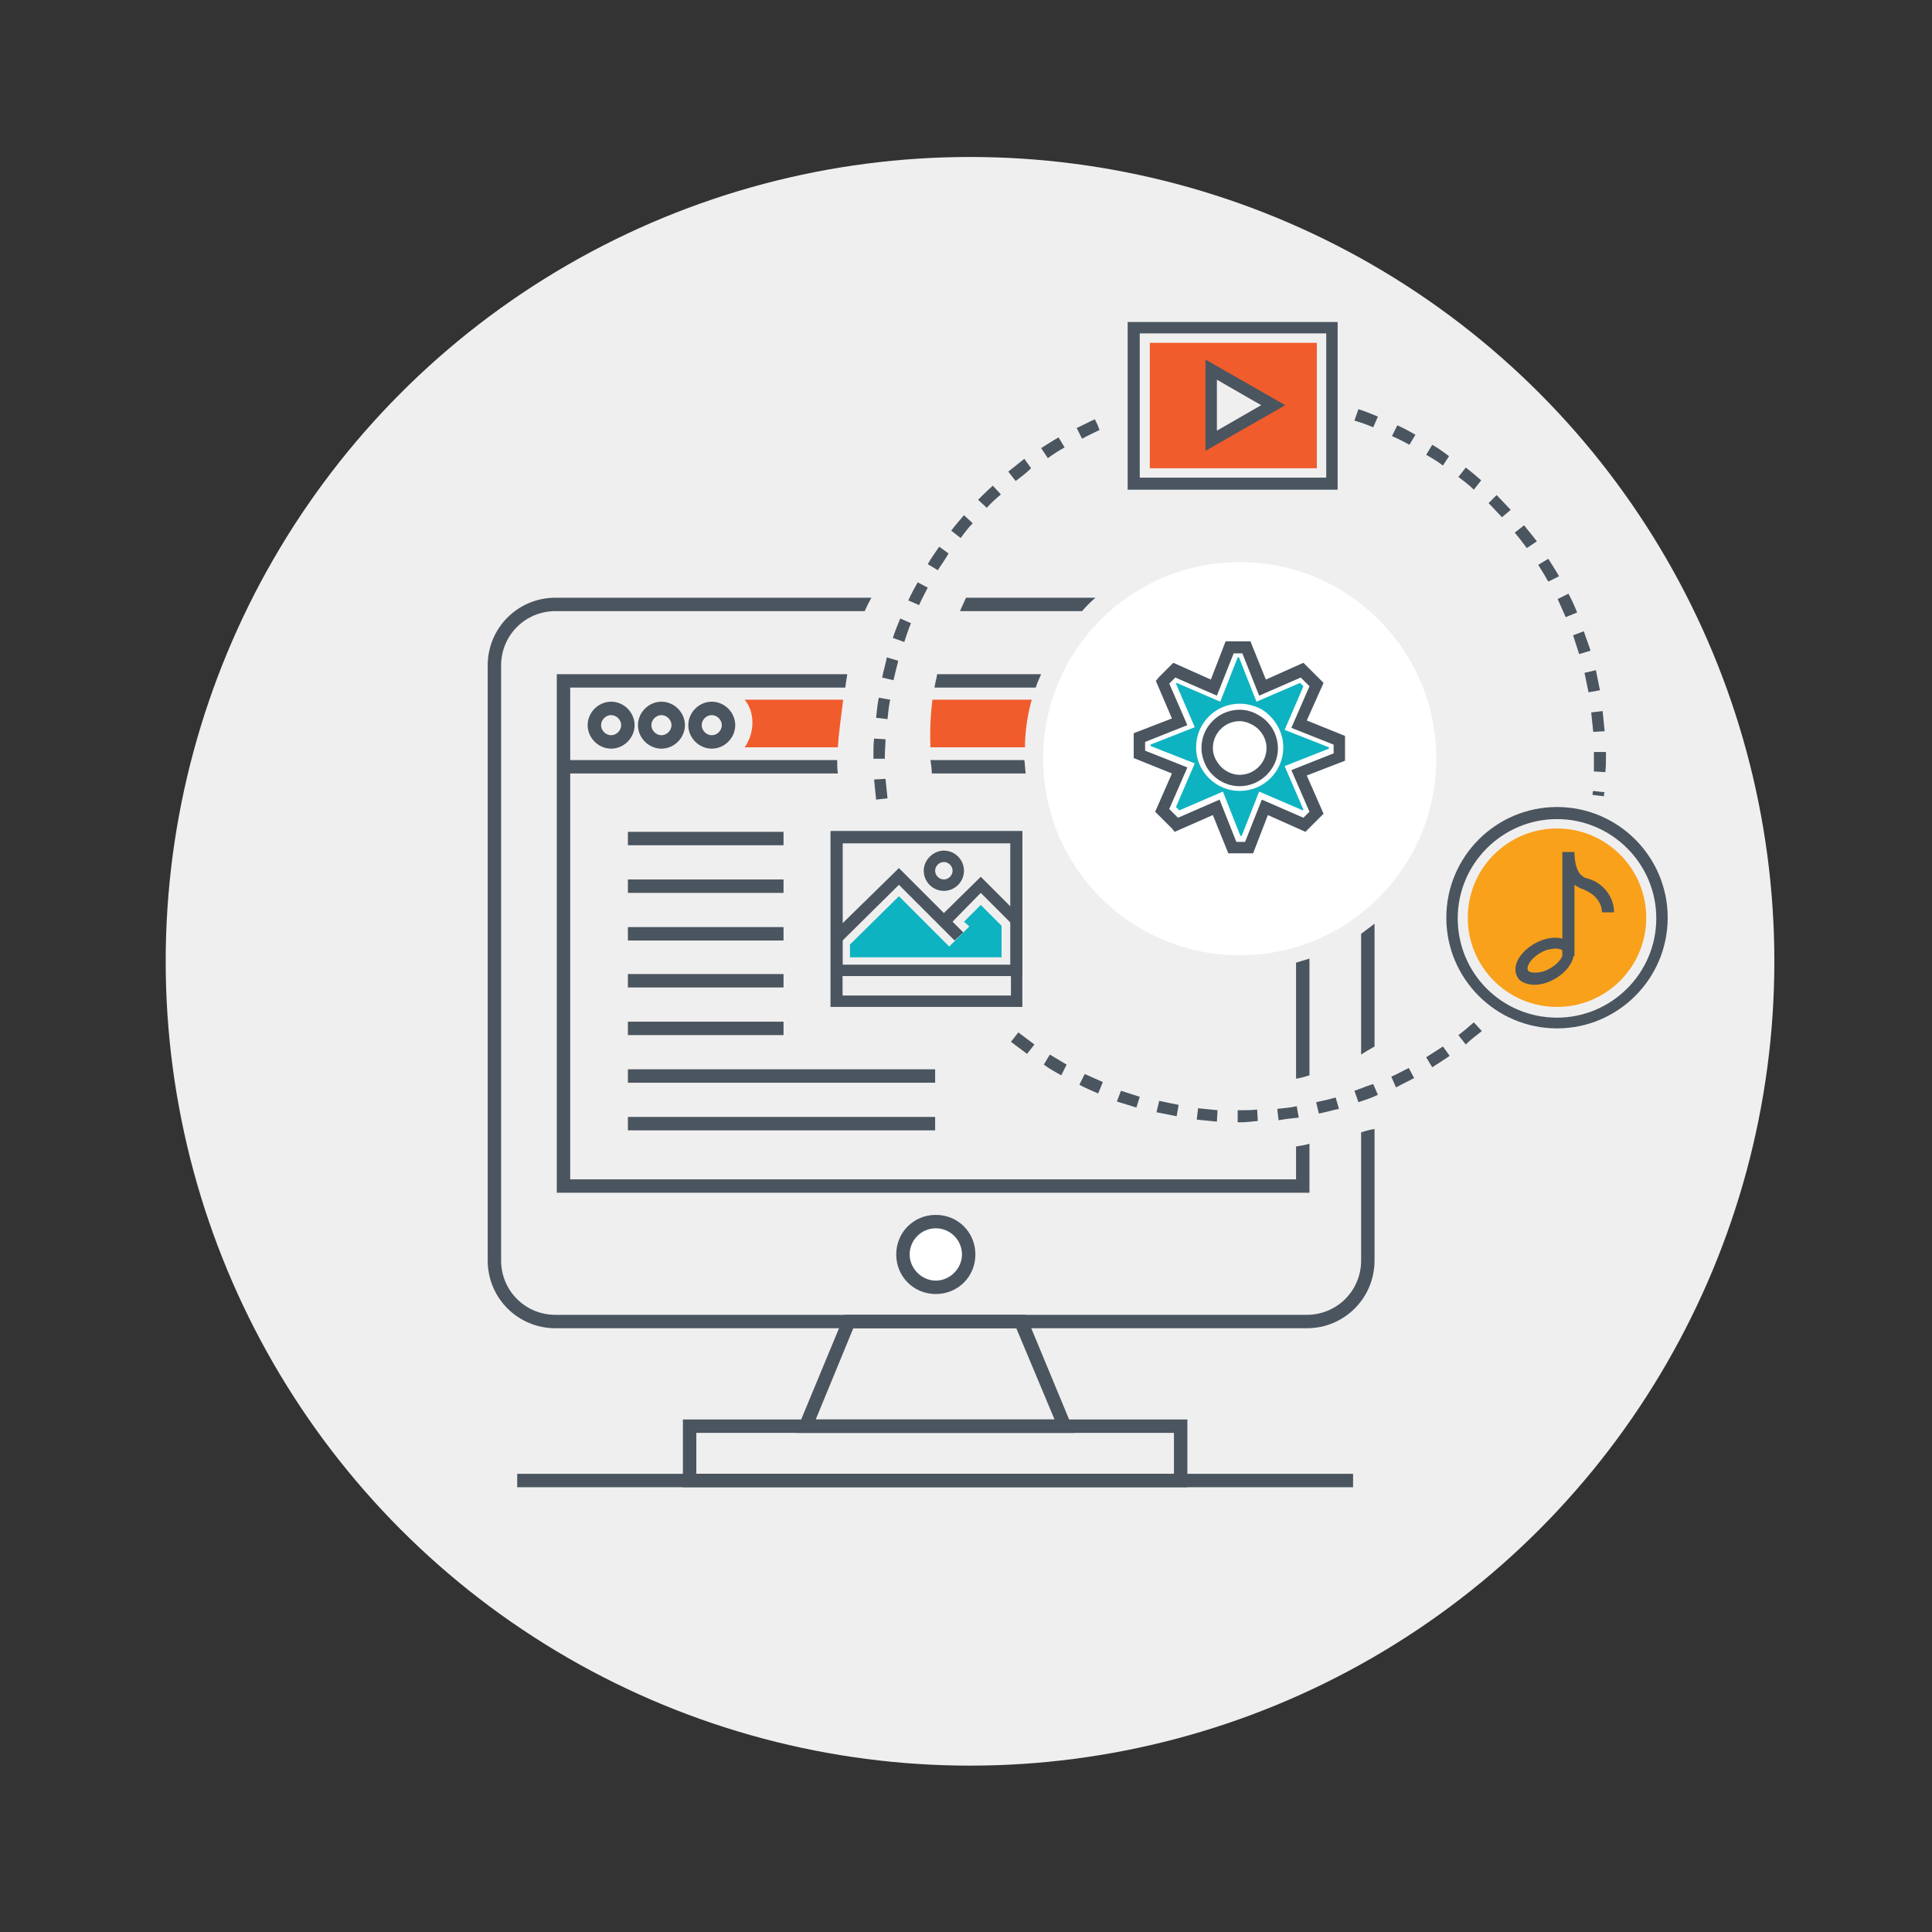 <?xml version="1.0" encoding="UTF-8"?> <!-- Generator: Adobe Illustrator 25.0.1, SVG Export Plug-In . SVG Version: 6.00 Build 0) --> <svg xmlns="http://www.w3.org/2000/svg" xmlns:xlink="http://www.w3.org/1999/xlink" version="1.1" id="Layer_1" x="0px" y="0px" viewBox="0 0 288 288" style="enable-background:new 0 0 288 288;" xml:space="preserve"><rect x="0" y="0" width="288" height="288" fill="#333333" stroke="none"/> <style type="text/css"> .st0{fill:#F0EFEF;} .st1{fill:#4A555F;} .st2{fill:#0EB3C1;} .st3{fill:#F15C2C;} .st4{fill:#F9A11B;} .st5{fill:#04496A;} .st6{fill:#FFFFFF;} </style> <circle class="st0" cx="144.6" cy="143.3" r="119.9"></circle> <g> <path class="st1" d="M633.1,364.4c0.5,0.4,0.9,0.9,1.4,1.3c0.3,0.3,0.5,0.8,0.5,1.3h69.1v135.6h-99.8l-0.2-96.4c0,0-0.1,0-0.1,0 c-0.4-0.2-0.8-0.4-1.2-0.6c-0.2-0.1-0.4-0.2-0.6-0.4c-0.3-0.2-0.5-0.4-0.7-0.6l0.2,100.5h104.9V364.4H633.1z"></path> </g> <circle class="st2" cx="614.7" cy="381.9" r="20.7"></circle> <rect x="616.2" y="413.8" class="st3" width="5" height="22.8"></rect> <rect x="627.1" y="421.1" class="st2" width="5" height="15.5"></rect> <rect x="637.2" y="407.6" class="st4" width="5" height="29"></rect> <rect x="647.3" y="398.1" class="st3" width="5" height="38.6"></rect> <rect x="657.4" y="428.3" class="st5" width="5" height="8.3"></rect> <rect x="667.5" y="425.2" class="st5" width="5" height="11.5"></rect> <rect x="677.6" y="402.1" class="st3" width="5" height="34.5"></rect> <rect x="687.7" y="418.5" class="st4" width="5" height="18.1"></rect> <g> <rect x="612.2" y="435.7" class="st1" width="85.3" height="1.9"></rect> </g> <g> <rect x="612.1" y="449" class="st1" width="85.4" height="1.9"></rect> </g> <g> <rect x="612.1" y="454.6" class="st1" width="85.4" height="1.9"></rect> </g> <g> <rect x="612.1" y="466.1" class="st1" width="85.4" height="1.9"></rect> </g> <g> <rect x="612.1" y="471.6" class="st1" width="85.4" height="1.9"></rect> </g> <g> <path class="st1" d="M614.7,408.3c-14.6,0-26.4-11.9-26.4-26.4s11.9-26.4,26.4-26.4c14.6,0,26.4,11.9,26.4,26.4 C641.1,396.5,629.3,408.3,614.7,408.3z M614.7,357.3c-13.5,0-24.6,11-24.6,24.6c0,13.5,11,24.6,24.6,24.6c13.5,0,24.6-11,24.6-24.6 C639.3,368.4,628.3,357.3,614.7,357.3z"></path> </g> <g> <g> <path class="st1" d="M604.4,386c-2.3,0-4.1-1.8-4.1-4.1s1.8-4.1,4.1-4.1c2.3,0,4.1,1.8,4.1,4.1S606.6,386,604.4,386z M604.4,379.4 c-1.4,0-2.5,1.1-2.5,2.5s1.1,2.5,2.5,2.5s2.5-1.1,2.5-2.5S605.7,379.4,604.4,379.4z"></path> </g> <g> <g> <path class="st1" d="M620,378.3c-2.3,0-4.1-1.8-4.1-4.1c0-2.3,1.8-4.1,4.1-4.1c2.3,0,4.1,1.8,4.1,4.1 C624.1,376.4,622.3,378.3,620,378.3z M620,371.7c-1.4,0-2.5,1.1-2.5,2.5c0,1.4,1.1,2.5,2.5,2.5c1.4,0,2.5-1.1,2.5-2.5 C622.5,372.8,621.4,371.7,620,371.7z"></path> </g> <g> <path class="st1" d="M620,393.7c-2.3,0-4.1-1.8-4.1-4.1s1.8-4.1,4.1-4.1s4.1,1.8,4.1,4.1S622.3,393.7,620,393.7z M620,387.1 c-1.4,0-2.5,1.1-2.5,2.5c0,1.4,1.1,2.5,2.5,2.5c1.4,0,2.5-1.1,2.5-2.5C622.5,388.2,621.4,387.1,620,387.1z"></path> </g> </g> <g> <rect x="606.7" y="377.2" transform="matrix(0.893 -0.449 0.449 0.893 -104.583 315.36)" class="st1" width="10.9" height="1.6"></rect> </g> <g> <rect x="611.4" y="380.8" transform="matrix(0.449 -0.893 0.893 0.449 -7.903 759.684)" class="st1" width="1.6" height="10.9"></rect> </g> </g> <g> <path class="st1" d="M654.2,353.5h-2.7v-2.7h2.7V353.5z M654.2,348.1h-2.7v-2.7h2.7V348.1z M654.2,342.8h-2.7v-2.7h2.7V342.8z M654.2,337.5h-2.7v-2.7h2.7V337.5z M654.2,332.2h-2.7v-2.7h2.7V332.2z"></path> </g> <g> <path class="st1" d="M715.8,360.9l-2-1.8l1.8-2l2,1.8L715.8,360.9z M719.3,356.9l-2-1.8l1.8-2l2,1.8L719.3,356.9z"></path> </g> <g> <path class="st1" d="M588.9,360.9l-1.8-2l2-1.8l1.8,2L588.9,360.9z M585.4,356.9l-1.8-2l2-1.8l1.8,2L585.4,356.9z"></path> </g> <g> <g> <g> <path class="st1" d="M195.2,160.3v-17.4c-0.7,0.2-1.3,0.4-2,0.6v17.3C193.9,160.7,194.5,160.5,195.2,160.3z"></path> <path class="st1" d="M139.7,100.5c-0.1,0.7-0.3,1.3-0.4,2h15.1c0.2-0.7,0.5-1.3,0.8-2H139.7z"></path> <path class="st1" d="M193.2,170.9v4.9H85v-73.3h41c0.1-0.7,0.2-1.3,0.3-2H83v77.3h112.2v-7.3 C194.5,170.7,193.9,170.8,193.2,170.9z"></path> <path class="st1" d="M144,89.1c-0.3,0.7-0.6,1.3-0.9,2h18.2c0.6-0.7,1.3-1.4,2-2H144z"></path> <path class="st1" d="M202.9,168.8v19.1c0,4.5-3.6,8.1-8.1,8.1h-112c-4.5,0-8.1-3.6-8.1-8.1V99.2c0-4.5,3.6-8.1,8.1-8.1h46.1 c0.3-0.7,0.6-1.3,1-2H82.8c-5.6,0-10.1,4.5-10.1,10.1v88.7c0,5.6,4.5,10.1,10.1,10.1h112c5.6,0,10.1-4.5,10.1-10.1v-19.6 C204.2,168.4,203.5,168.6,202.9,168.8z"></path> <path class="st1" d="M204.9,156v-18.3c-0.7,0.5-1.3,1-2,1.5v18C203.5,156.8,204.2,156.4,204.9,156z"></path> </g> <g> <path class="st1" d="M160.2,213.6h-41.6l7.3-17.6h27L160.2,213.6z M121.6,211.6h35.6l-5.7-13.6h-24.3L121.6,211.6z"></path> </g> <g> <path class="st1" d="M177,221.7h-75.2v-10.1H177V221.7z M103.8,219.7H175v-6.1h-71.2V219.7z"></path> </g> <g> <rect x="77.1" y="219.7" class="st1" width="124.6" height="2"></rect> </g> <g> <ellipse transform="matrix(0.23 -0.973 0.973 0.23 -74.568 279.82)" class="st6" cx="139.5" cy="187" rx="4.9" ry="4.9"></ellipse> </g> <g> <path class="st1" d="M139.5,192.9c-3.3,0-5.9-2.6-5.9-5.9s2.6-5.9,5.9-5.9c3.3,0,5.9,2.6,5.9,5.9S142.8,192.9,139.5,192.9z M139.5,183.1c-2.2,0-3.9,1.8-3.9,3.9s1.8,3.9,3.9,3.9s3.9-1.8,3.9-3.9S141.7,183.1,139.5,183.1z"></path> </g> </g> <g> <path class="st1" d="M138.9,115.3h14c-0.1-0.7-0.1-1.3-0.2-2h-14C138.8,114,138.9,114.6,138.9,115.3z"></path> <path class="st1" d="M124.8,113.3H84.4v2h40.5C124.8,114.6,124.8,114,124.8,113.3z"></path> </g> <g> <path class="st3" d="M124.9,111.4c0.1-1.9,0.4-3.8,0.6-5.6c0.1-0.5,0.1-1,0.2-1.5H111c1.6,1.9,1.5,5,0,7.1H124.9z"></path> <path class="st3" d="M139,104.3c-0.3,2.4-0.4,4.7-0.3,7.1h14.1c0-0.3,0-0.5,0-0.8c0.1-2.1,0.4-4.2,1-6.3H139z"></path> </g> <g> <path class="st1" d="M91.1,111.6c-1.9,0-3.5-1.6-3.5-3.5s1.6-3.5,3.5-3.5s3.5,1.6,3.5,3.5S93,111.6,91.1,111.6z M91.1,106.6 c-0.8,0-1.5,0.7-1.5,1.5c0,0.8,0.7,1.5,1.5,1.5s1.5-0.7,1.5-1.5C92.6,107.3,91.9,106.6,91.1,106.6z"></path> </g> <g> <path class="st1" d="M98.6,111.6c-1.9,0-3.5-1.6-3.5-3.5s1.6-3.5,3.5-3.5s3.5,1.6,3.5,3.5S100.5,111.6,98.6,111.6z M98.6,106.6 c-0.8,0-1.5,0.7-1.5,1.5c0,0.8,0.7,1.5,1.5,1.5s1.5-0.7,1.5-1.5C100.1,107.3,99.4,106.6,98.6,106.6z"></path> </g> <g> <path class="st1" d="M106.1,111.6c-1.9,0-3.5-1.6-3.5-3.5s1.6-3.5,3.5-3.5s3.5,1.6,3.5,3.5S108,111.6,106.1,111.6z M106.1,106.6 c-0.8,0-1.5,0.7-1.5,1.5c0,0.8,0.7,1.5,1.5,1.5s1.5-0.7,1.5-1.5C107.6,107.3,106.9,106.6,106.1,106.6z"></path> </g> </g> <g> <g> <g> <path class="st6" d="M184.8,83.8c-16.2,0-29.3,13.1-29.3,29.3c0,16.2,13.1,29.3,29.3,29.3c16.2,0,29.3-13.1,29.3-29.3 C214.1,96.9,201,83.8,184.8,83.8z"></path> </g> <g> <g> <g> <path class="st1" d="M199.4,73h-31.3v-25h31.3V73z M169.9,71.2h27.8V49.7h-27.8V71.2z"></path> </g> <g> <path class="st3" d="M196.3,69.8V51.1h-24.9v18.7H196.3z M180.5,55.1l9.2,5.3l-9.2,5.3V55.1z"></path> </g> <g> <path class="st1" d="M179.7,53.6l11.9,6.8l-11.9,6.8V53.6z M188,60.4l-6.6-3.8v7.6L188,60.4z"></path> </g> </g> <g> <g> <path class="st1" d="M152.4,145.5h-28.5v-21.6h28.5V145.5z M125.6,143.8h25v-18.1h-25V143.8z"></path> </g> <g> <polygon class="st1" points="125.4,140.4 124.1,139.1 134,129.4 143.6,139 142.3,140.2 134,131.9 "></polygon> </g> <g> <polygon class="st1" points="141.4,138 140.1,136.7 146.2,130.7 152.2,136.7 151,137.9 146.2,133.1 "></polygon> </g> <g> <polygon class="st2" points="149.3,142.7 149.3,138 146.2,134.9 143.7,137.4 144.5,138.1 141.5,141.1 134,133.6 126.7,140.8 126.7,142.7 "></polygon> </g> <g> <path class="st1" d="M140.7,132.8c-1.7,0-3-1.4-3-3s1.4-3,3-3c1.7,0,3,1.4,3,3S142.4,132.8,140.7,132.8z M140.7,128.5 c-0.7,0-1.3,0.6-1.3,1.3s0.6,1.3,1.3,1.3s1.3-0.6,1.3-1.3S141.4,128.5,140.7,128.5z"></path> </g> <g> <path class="st1" d="M152.4,150.1h-28.6v-26.2h28.6V150.1z M125.6,148.4h25.1v-22.7h-25.1V148.4z"></path> </g> </g> <g> <g> <circle class="st4" cx="232.1" cy="136.8" r="13.3"></circle> </g> <g> <g> <path class="st1" d="M228.7,146.8c-0.7,0-1.4-0.2-1.9-0.5c-0.6-0.4-0.9-1.1-0.9-1.8c0-1.7,1.8-3.6,4.1-4.4 c1.5-0.5,2.9-0.4,3.7,0.2c0.6,0.4,0.9,1.1,0.9,1.8c0,1.7-1.8,3.6-4.1,4.4C229.9,146.7,229.3,146.8,228.7,146.8z M231.9,141.4 c-0.3,0-0.8,0.1-1.3,0.2c-1.7,0.6-2.9,1.9-2.9,2.8c0,0.2,0.1,0.3,0.2,0.4c0.3,0.2,1.1,0.3,2.2,0c1.7-0.6,2.9-1.9,2.9-2.8 c0-0.2-0.1-0.3-0.2-0.4C232.6,141.5,232.3,141.4,231.9,141.4z"></path> </g> <g> <path class="st1" d="M234.7,142.5h-1.8v-15.5h1.8c0,1.4,0.3,3,1.2,3.6c0.2,0.2,0.5,0.3,0.9,0.4c0.3,0.1,0.5,0.2,0.8,0.3 c1.8,0.9,3,2.7,3,4.7l-1.8,0c0-1.3-0.9-2.5-2.1-3.1c-0.2-0.1-0.4-0.2-0.6-0.3c-0.4-0.1-0.7-0.3-1.1-0.5 c-0.1-0.1-0.2-0.1-0.3-0.2V142.5z"></path> </g> </g> <g> <path class="st1" d="M232.1,153.3c-9.1,0-16.5-7.4-16.5-16.5s7.4-16.5,16.5-16.5c9.1,0,16.5,7.4,16.5,16.5 S241.2,153.3,232.1,153.3z M232.1,122.1c-8.1,0-14.8,6.6-14.8,14.8s6.6,14.8,14.8,14.8c8.1,0,14.8-6.6,14.8-14.8 S240.2,122.1,232.1,122.1z"></path> </g> </g> <g> <path class="st1" d="M239.1,118.7l-1.7-0.2c0-0.2,0-0.4,0.1-0.6l1.7,0.2C239.1,118.3,239.1,118.5,239.1,118.7z M239.3,115.1 l-1.7-0.1c0-0.8,0-1.5,0-2.3l0-0.6l1.8,0l0,0.6C239.4,113.5,239.4,114.3,239.3,115.1z M237.5,109.1c-0.1-1-0.2-2-0.3-2.9 l1.7-0.2c0.1,1,0.2,2,0.3,3L237.5,109.1z M236.8,103.2c-0.2-1-0.4-1.9-0.6-2.9l1.7-0.4c0.2,1,0.4,2,0.6,3L236.8,103.2z M235.4,97.5c-0.3-0.9-0.6-1.9-0.9-2.8l1.6-0.6c0.3,1,0.7,1.9,1,2.9L235.4,97.5z M233.4,92c-0.4-0.9-0.8-1.8-1.2-2.7l1.6-0.8 c0.5,0.9,0.9,1.8,1.3,2.8L233.4,92z M230.8,86.7c-0.5-0.9-1-1.7-1.5-2.5l1.5-0.9c0.5,0.8,1.1,1.7,1.6,2.6L230.8,86.7z M227.6,81.7c-0.6-0.8-1.2-1.6-1.8-2.3l1.4-1.1c0.6,0.8,1.3,1.6,1.9,2.4L227.6,81.7z M223.9,77.1c-0.7-0.7-1.3-1.4-2-2.1 l1.2-1.2c0.7,0.7,1.4,1.5,2.1,2.2L223.9,77.1z M219.7,73c-0.7-0.7-1.5-1.3-2.3-1.9l1.1-1.4c0.8,0.6,1.6,1.3,2.3,1.9L219.7,73z M215.1,69.4c-0.8-0.6-1.6-1.1-2.5-1.6l0.9-1.5c0.9,0.5,1.7,1.1,2.5,1.7L215.1,69.4z M210.1,66.3c-0.9-0.5-1.7-0.9-2.6-1.3 l0.8-1.6c0.9,0.4,1.8,0.9,2.7,1.4L210.1,66.3z M204.7,63.7c-0.9-0.4-1.8-0.7-2.8-1l0.6-1.7c1,0.3,1.9,0.7,2.9,1.1L204.7,63.7z"></path> </g> <g> <path class="st1" d="M130.6,119.2c-0.1-1-0.2-2-0.3-3l1.7-0.1c0.1,1,0.2,2,0.3,2.9L130.6,119.2z M130.2,113.1l0-0.4 c0-0.9,0-1.8,0.1-2.6l1.7,0.1c0,0.8-0.1,1.7-0.1,2.5l0,0.4L130.2,113.1z M132.3,107.2l-1.7-0.2c0.1-1,0.2-2,0.4-3l1.7,0.3 C132.5,105.2,132.4,106.2,132.3,107.2z M133.2,101.4l-1.7-0.4c0.2-1,0.5-2,0.7-3l1.7,0.5C133.7,99.4,133.4,100.4,133.2,101.4z M134.8,95.7l-1.7-0.6c0.3-1,0.7-1.9,1.1-2.9l1.6,0.7C135.4,93.8,135.1,94.8,134.8,95.7z M137,90.2l-1.6-0.7 c0.4-0.9,0.9-1.8,1.4-2.7l1.5,0.8C137.9,88.4,137.4,89.3,137,90.2z M139.8,85l-1.5-0.9c0.5-0.9,1.1-1.7,1.7-2.6l1.4,1 C140.9,83.4,140.3,84.2,139.8,85z M143.2,80.2l-1.4-1.1c0.6-0.8,1.3-1.6,1.9-2.3l1.3,1.2C144.4,78.6,143.8,79.4,143.2,80.2z M147.1,75.7l-1.3-1.2c0.7-0.7,1.4-1.4,2.2-2.1l1.2,1.3C148.5,74.3,147.7,75,147.1,75.7z M151.4,71.7l-1.1-1.4 c0.8-0.6,1.6-1.3,2.4-1.9l1,1.4C153,70.5,152.2,71.1,151.4,71.7z M156.2,68.3l-1-1.5c0.8-0.5,1.7-1.1,2.6-1.6l0.9,1.5 C157.8,67.2,157,67.7,156.2,68.3z M161.3,65.4l-0.8-1.6c0.9-0.4,1.8-0.9,2.7-1.3l0.4,0.8l0.3,0.8 C163.1,64.5,162.2,64.9,161.3,65.4z"></path> </g> <g> <path class="st1" d="M184.8,167.3l-0.3,0l0-1.8l0.3,0c0.9,0,1.8,0,2.6-0.1l0.1,1.7C186.6,167.2,185.7,167.3,184.8,167.3z M181.4,167.2c-1-0.1-2-0.2-3-0.3l0.2-1.7c1,0.1,2,0.2,2.9,0.3L181.4,167.2z M190.6,167l-0.2-1.7c1-0.1,2-0.2,2.9-0.4l0.3,1.7 C192.6,166.7,191.6,166.8,190.6,167z M175.4,166.4c-1-0.2-2-0.4-3-0.6l0.4-1.7c0.9,0.2,1.9,0.4,2.9,0.6L175.4,166.4z M196.6,166 l-0.4-1.7c0.9-0.2,1.9-0.4,2.9-0.7l0.5,1.7C198.6,165.5,197.6,165.8,196.6,166z M169.4,165.1c-1-0.3-1.9-0.6-2.9-0.9l0.6-1.6 c0.9,0.3,1.9,0.6,2.8,0.9L169.4,165.1z M202.5,164.3l-0.6-1.7c0.9-0.3,1.8-0.7,2.8-1l0.7,1.6C204.4,163.7,203.4,164,202.5,164.3 z M163.7,163c-0.9-0.4-1.9-0.8-2.8-1.3l0.8-1.6c0.9,0.4,1.8,0.8,2.7,1.2L163.7,163z M208.1,162.1l-0.7-1.6 c0.9-0.4,1.8-0.9,2.6-1.3l0.8,1.5C209.9,161.2,209,161.6,208.1,162.1z M158.2,160.3c-0.9-0.5-1.8-1-2.6-1.6l0.9-1.5 c0.8,0.5,1.7,1,2.5,1.5L158.2,160.3z M213.5,159.1l-0.9-1.5c0.8-0.5,1.7-1.1,2.5-1.6l1,1.4C215.2,158,214.3,158.6,213.5,159.1z M153.1,157.1c-0.8-0.6-1.6-1.2-2.4-1.8l1.1-1.4c0.8,0.6,1.6,1.2,2.4,1.8L153.1,157.1z M218.5,155.7l-1.1-1.4 c0.8-0.6,1.5-1.2,2.3-1.9l1.2,1.3C220,154.4,219.2,155,218.5,155.7z"></path> </g> </g> </g> <g> <g> <path class="st1" d="M186.8,127.2h-3.7l-2.3-5.7l-5.7,2.5l-0.4-0.5l-2.5-2.5l2.5-5.7l-5.7-2.3v-3.7l5.7-2.2l-2.4-5.6l0.5-0.6 l2.1-2.1l5.6,2.5l2.2-5.7h3.7l2.3,5.7l5.6-2.5l3,3l-2.5,5.6l5.7,2.3v3.7l-5.7,2.2l2.5,5.7l-0.6,0.6l-2.1,2.1l-5.6-2.5 L186.8,127.2z M184.3,125.5h1.3l2.5-6.3l6.2,2.7l0.9-0.9l-2.7-6.2l6.3-2.5v-1.3l-6.3-2.5l2.7-6.2l-1.3-1.3l-6.2,2.7l-2.5-6.3 h-1.3l-2.5,6.3l-6.2-2.7l-0.9,0.9l2.7,6.2l-6.3,2.5v1.3l6.3,2.5l-2.7,6.2l1.3,1.3l6.2-2.7L184.3,125.5z M184.8,117.2 c-2,0-3.9-1.1-4.9-2.8c-0.5-0.9-0.8-1.9-0.8-2.9c0-3.2,2.6-5.7,5.7-5.7c1,0,2,0.3,2.8,0.8c1.8,1,2.9,2.9,2.9,5 C190.5,114.6,187.9,117.2,184.8,117.2z M184.8,107.5c-2.2,0-4,1.8-4,4c0,0.7,0.2,1.4,0.6,2c0.7,1.2,2,2,3.4,2c2.2,0,4-1.8,4-4 c0-1.4-0.8-2.7-2-3.4C186.1,107.7,185.4,107.5,184.8,107.5z"></path> </g> <g> <path class="st2" d="M184.9,124.6l-2.6-6.6l-6.5,2.8l-0.5-0.5l2.8-6.5l-6.6-2.6v-0.2l6.6-2.6l-2.8-6.5l0.1-0.1l6.5,2.8l2.6-6.6 h0.2l2.6,6.6l6.5-2.8l0.5,0.5l-2.8,6.5l6.6,2.6v0.2l-6.6,2.6l2.8,6.5l-0.1,0.1l-6.5-2.8l-2.6,6.6H184.9z M184.8,104.9 c-3.6,0-6.5,2.9-6.5,6.5c0,1.2,0.3,2.3,0.9,3.3c1.2,2,3.3,3.2,5.6,3.2c3.6,0,6.5-2.9,6.5-6.5c0-2.3-1.3-4.5-3.3-5.7 C187,105.2,185.9,104.9,184.8,104.9z"></path> </g> </g> </g> <g> <rect x="93.6" y="124" class="st1" width="23.2" height="2"></rect> </g> <g> <rect x="93.6" y="131.1" class="st1" width="23.2" height="2"></rect> </g> <g> <rect x="93.6" y="138.2" class="st1" width="23.2" height="2"></rect> </g> <g> <rect x="93.6" y="145.2" class="st1" width="23.2" height="2"></rect> </g> <g> <rect x="93.6" y="152.3" class="st1" width="23.2" height="2"></rect> </g> <g> <rect x="93.6" y="159.4" class="st1" width="45.8" height="2"></rect> </g> <g> <rect x="93.6" y="166.5" class="st1" width="45.8" height="2"></rect> </g> </svg> 